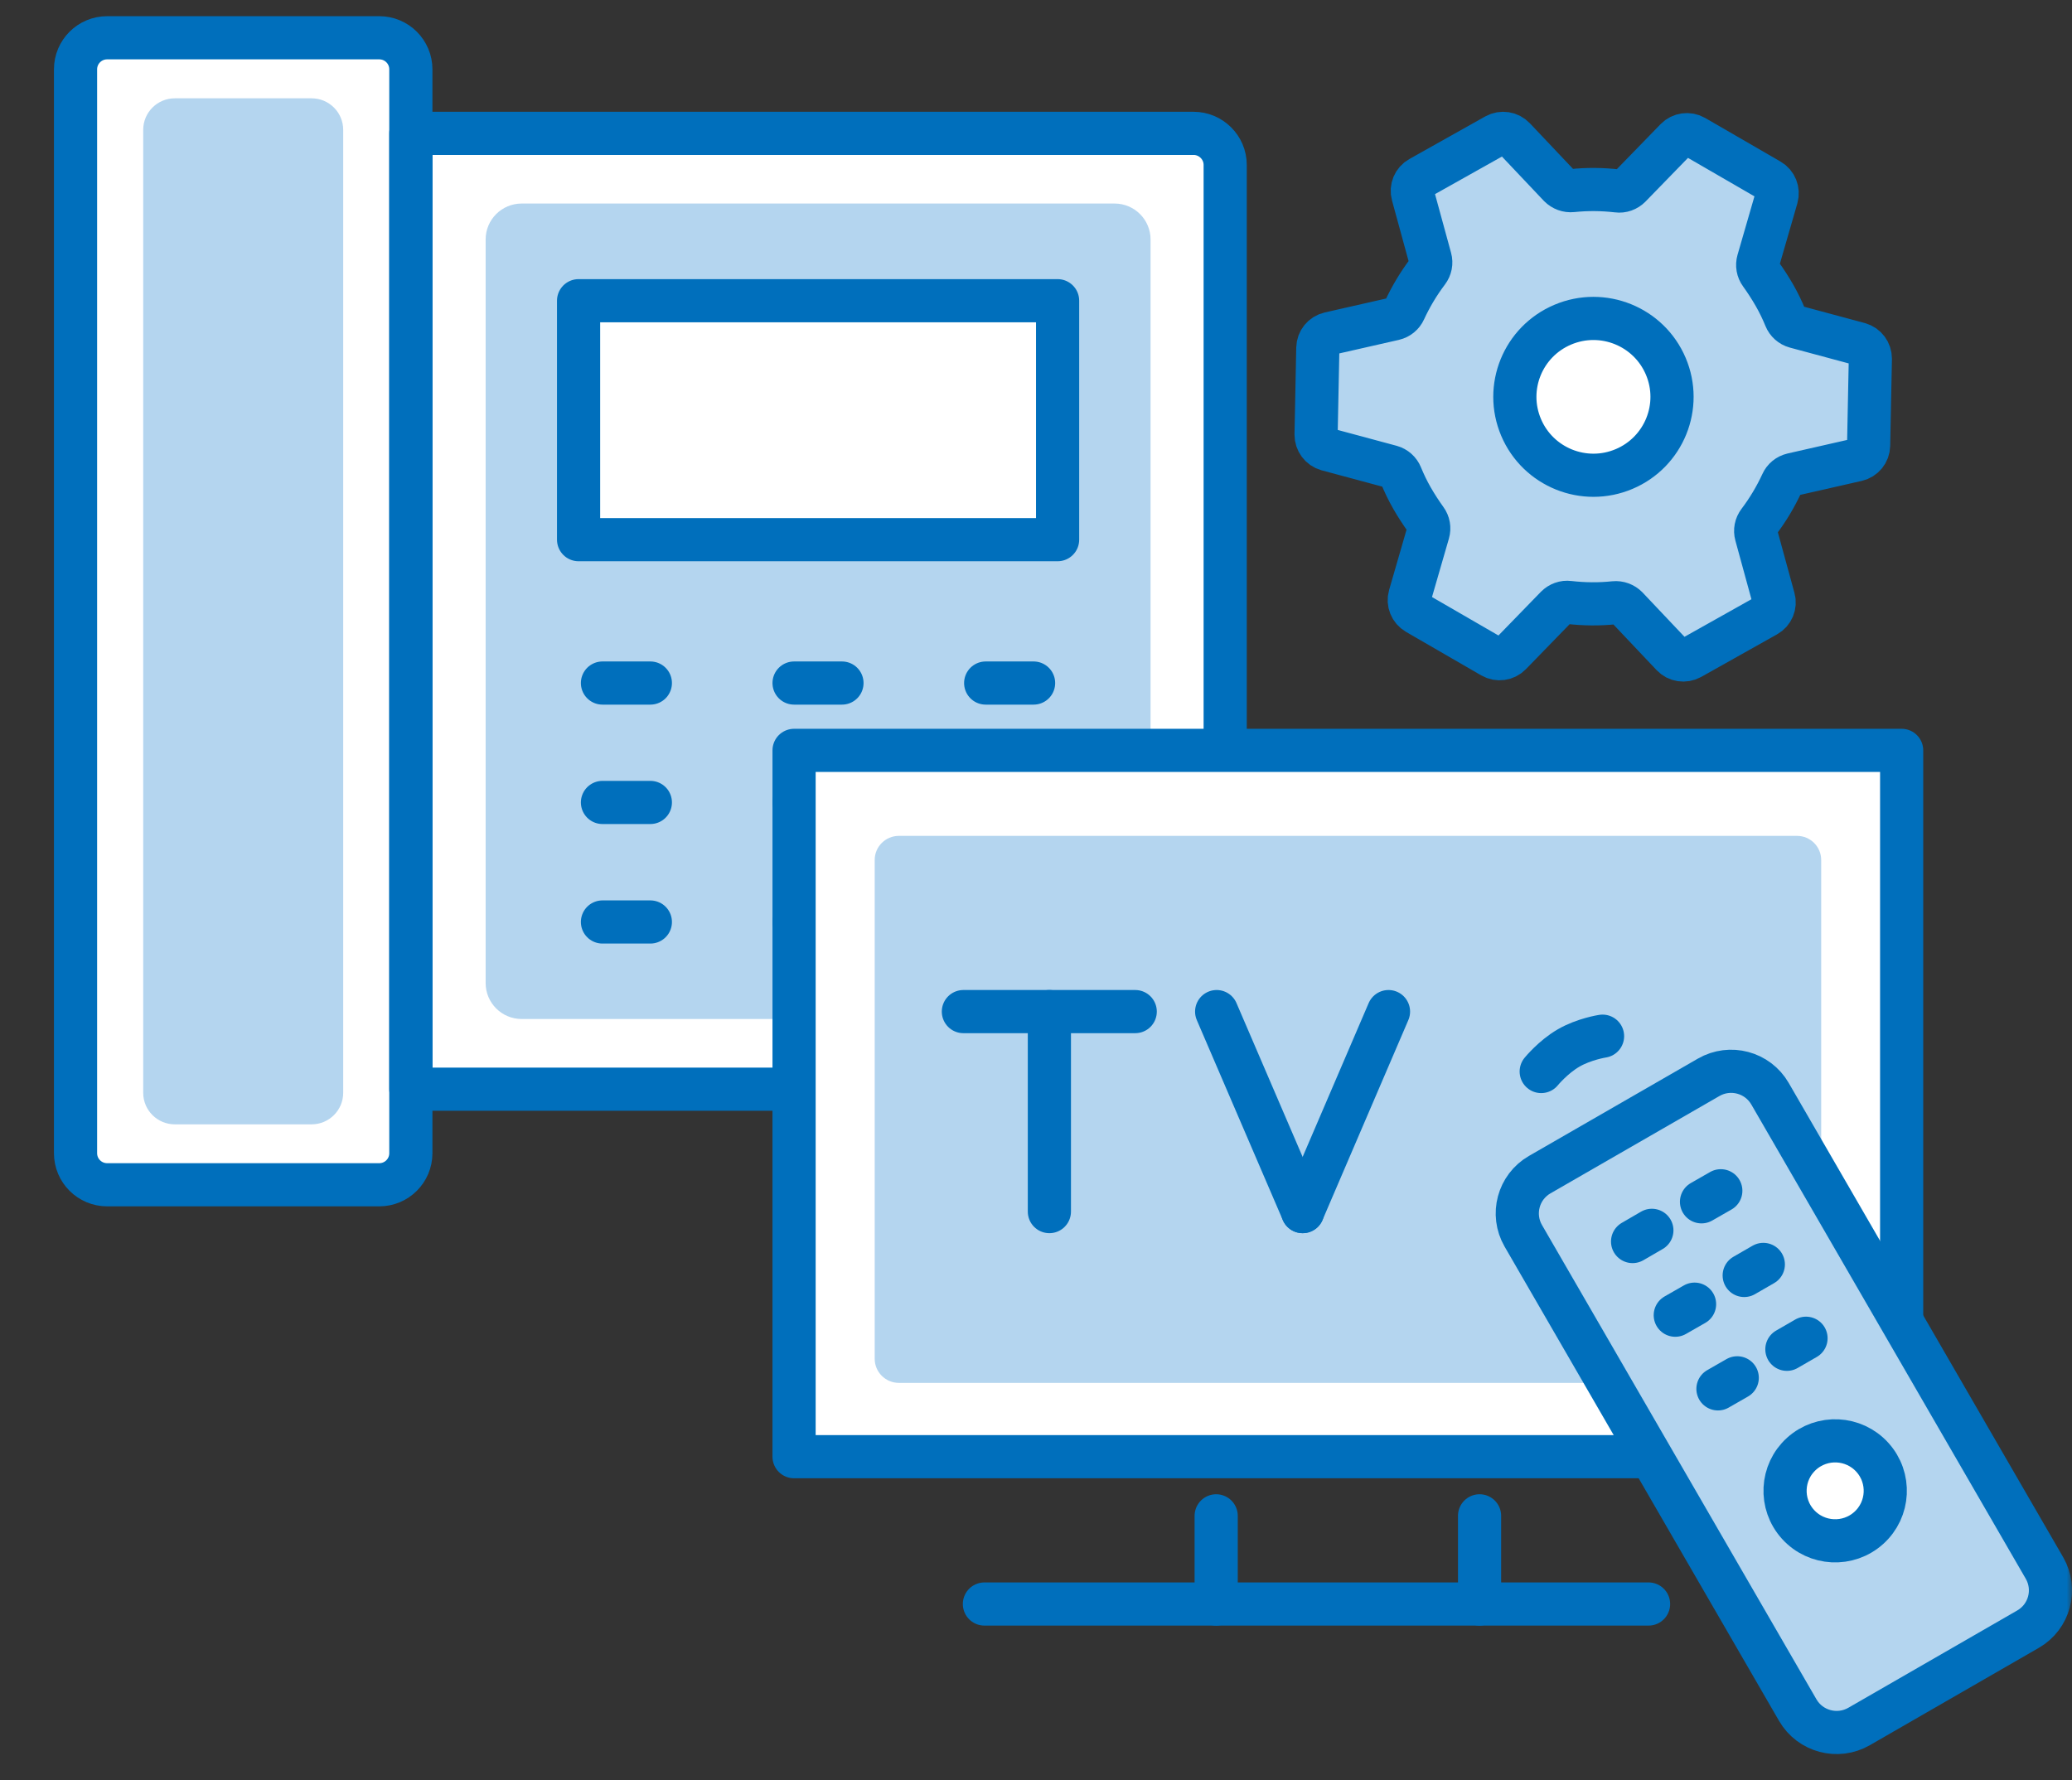 <svg width="192" height="165" viewBox="0 0 192 165" fill="none" xmlns="http://www.w3.org/2000/svg">
<rect x="0" y="0" width="192" height="165" fill="#333333" stroke="none"/>
<mask id="mask0_567_21697" style="mask-type:alpha" maskUnits="userSpaceOnUse" x="0" y="0" width="192" height="165">
<path d="M192 0H0V165H192V0Z" fill="#D9D9D9"/>
</mask>
<g mask="url(#mask0_567_21697)">
<path d="M35.142 3.5H9.93C8.312 3.5 7 4.809 7 6.424V106.879C7 108.493 8.312 109.802 9.93 109.802H35.142C36.76 109.802 38.071 108.493 38.071 106.879V6.424C38.071 4.809 36.76 3.5 35.142 3.5Z" fill="white"/>
<path d="M28.872 9.111H16.2C14.582 9.111 13.27 10.42 13.27 12.035V101.278C13.27 102.893 14.582 104.202 16.2 104.202H28.872C30.49 104.202 31.802 102.893 31.802 101.278V12.035C31.802 10.42 30.49 9.111 28.872 9.111Z" fill="#B4D5EF"/>
<path d="M38.071 12.359H110.601C112.212 12.359 113.531 13.675 113.531 15.283V98.021C113.531 99.629 112.212 100.945 110.601 100.945H38.071V12.359Z" fill="white"/>
<path d="M103.276 18.863H48.341C46.496 18.863 45.001 20.355 45.001 22.196V91.106C45.001 92.946 46.496 94.439 48.341 94.439H103.276C105.121 94.439 106.616 92.946 106.616 91.106V22.196C106.616 20.355 105.121 18.863 103.276 18.863Z" fill="#B4D5EF"/>
<path d="M35.142 3.5H9.93C8.312 3.5 7 4.809 7 6.424V106.879C7 108.493 8.312 109.802 9.93 109.802H35.142C36.76 109.802 38.071 108.493 38.071 106.879V6.424C38.071 4.809 36.76 3.5 35.142 3.5Z" stroke="#006FBC" stroke-width="4" stroke-linecap="round" stroke-linejoin="round"/>
<path d="M38.071 12.359H110.601C112.212 12.359 113.531 13.675 113.531 15.283V98.021C113.531 99.629 112.212 100.945 110.601 100.945H38.071V12.359Z" stroke="#006FBC" stroke-width="4" stroke-linecap="round" stroke-linejoin="round"/>
<path d="M98.002 27.869H53.614V50.015H98.002V27.869Z" fill="white"/>
<path d="M98.002 27.869H53.614V50.015H98.002V27.869Z" stroke="#006FBC" stroke-width="4" stroke-linecap="round" stroke-linejoin="round"/>
<path d="M55.827 63.303H60.265" stroke="#006FBC" stroke-width="4" stroke-linecap="round" stroke-linejoin="round"/>
<path d="M73.582 63.303H78.02" stroke="#006FBC" stroke-width="4" stroke-linecap="round" stroke-linejoin="round"/>
<path d="M91.337 63.303H95.776" stroke="#006FBC" stroke-width="4" stroke-linecap="round" stroke-linejoin="round"/>
<path d="M55.827 74.369H60.265" stroke="#006FBC" stroke-width="4" stroke-linecap="round" stroke-linejoin="round"/>
<path d="M73.582 74.369H78.02" stroke="#006FBC" stroke-width="4" stroke-linecap="round" stroke-linejoin="round"/>
<path d="M91.337 74.369H95.776" stroke="#006FBC" stroke-width="4" stroke-linecap="round" stroke-linejoin="round"/>
<path d="M55.827 85.447H60.265" stroke="#006FBC" stroke-width="4" stroke-linecap="round" stroke-linejoin="round"/>
<path d="M73.582 85.447H78.02" stroke="#006FBC" stroke-width="4" stroke-linecap="round" stroke-linejoin="round"/>
<path d="M91.337 85.447H95.776" stroke="#006FBC" stroke-width="4" stroke-linecap="round" stroke-linejoin="round"/>
<path d="M176.215 70.611H73.582V135.004H176.215V70.611Z" fill="white"/>
<path d="M166.518 77.467H83.294C82.056 77.467 81.053 78.468 81.053 79.703V125.926C81.053 127.161 82.056 128.162 83.294 128.162H166.518C167.755 128.162 168.759 127.161 168.759 125.926V79.703C168.759 78.468 167.755 77.467 166.518 77.467Z" fill="#B4D5EF"/>
<path d="M97.24 112.288V93.752" stroke="#006FBC" stroke-width="4" stroke-linecap="round" stroke-linejoin="round"/>
<path d="M89.271 93.752H105.195" stroke="#006FBC" stroke-width="4" stroke-linecap="round" stroke-linejoin="round"/>
<path d="M112.74 93.752L120.709 112.288" stroke="#006FBC" stroke-width="4" stroke-linecap="round" stroke-linejoin="round"/>
<path d="M128.664 93.752L120.709 112.288" stroke="#006FBC" stroke-width="4" stroke-linecap="round" stroke-linejoin="round"/>
<path d="M152.996 135.003H73.582V69.543H176.215V122.46" stroke="#006FBC" stroke-width="4" stroke-linecap="round" stroke-linejoin="round"/>
<path d="M142.815 99.306C142.815 99.306 143.914 97.961 145.349 97.128C146.785 96.294 148.499 96.031 148.499 96.031" stroke="#006FBC" stroke-width="4" stroke-linecap="round" stroke-linejoin="round"/>
<path d="M137.102 140.484V148.656" stroke="#006FBC" stroke-width="4" stroke-linecap="round" stroke-linejoin="round"/>
<path d="M112.696 140.484V148.656" stroke="#006FBC" stroke-width="4" stroke-linecap="round" stroke-linejoin="round"/>
<path d="M91.22 148.656H152.762" stroke="#006FBC" stroke-width="4" stroke-linecap="round" stroke-linejoin="round"/>
<path d="M158.333 99.842L142.678 108.862C140.688 110.008 140.006 112.547 141.155 114.533L166.586 158.487C167.735 160.473 170.28 161.153 172.27 160.007L187.925 150.987C189.915 149.841 190.597 147.302 189.448 145.316L164.016 101.362C162.868 99.376 160.323 98.696 158.333 99.842Z" fill="#B4D5EF"/>
<path d="M158.333 99.842L142.678 108.862C140.688 110.008 140.006 112.547 141.155 114.533L166.586 158.487C167.735 160.473 170.28 161.153 172.27 160.007L187.925 150.987C189.915 149.841 190.597 147.302 189.448 145.316L164.016 101.362C162.868 99.376 160.323 98.696 158.333 99.842Z" stroke="#006FBC" stroke-width="4" stroke-linecap="round" stroke-linejoin="round"/>
<path d="M173.169 141.604C175.071 139.888 175.219 136.958 173.499 135.059C171.779 133.161 168.842 133.014 166.94 134.73C165.037 136.446 164.89 139.377 166.61 141.275C168.33 143.173 171.266 143.321 173.169 141.604Z" fill="white"/>
<path d="M173.169 141.604C175.071 139.888 175.219 136.958 173.499 135.059C171.779 133.161 168.842 133.014 166.94 134.73C165.037 136.446 164.89 139.377 166.61 141.275C168.33 143.173 171.266 143.321 173.169 141.604Z" stroke="#006FBC" stroke-width="4" stroke-linecap="round" stroke-linejoin="round"/>
<path d="M151.282 115.063L153.069 114.025" stroke="#006FBC" stroke-width="4" stroke-linecap="round" stroke-linejoin="round"/>
<path d="M157.669 111.381L159.457 110.357" stroke="#006FBC" stroke-width="4" stroke-linecap="round" stroke-linejoin="round"/>
<path d="M155.238 121.89L157.025 120.867" stroke="#006FBC" stroke-width="4" stroke-linecap="round" stroke-linejoin="round"/>
<path d="M161.625 118.207L163.397 117.184" stroke="#006FBC" stroke-width="4" stroke-linecap="round" stroke-linejoin="round"/>
<path d="M159.193 128.717L160.98 127.693" stroke="#006FBC" stroke-width="4" stroke-linecap="round" stroke-linejoin="round"/>
<path d="M165.58 125.049L167.353 124.025" stroke="#006FBC" stroke-width="4" stroke-linecap="round" stroke-linejoin="round"/>
<path d="M164.423 27.357C164.027 26.67 163.602 26.012 163.148 25.384C162.885 25.033 162.811 24.58 162.929 24.17L164.628 18.294C164.804 17.68 164.54 17.022 163.983 16.701L157.01 12.666C156.454 12.344 155.75 12.447 155.311 12.9L151.048 17.285C150.74 17.592 150.315 17.753 149.876 17.695C148.484 17.534 147.078 17.519 145.686 17.665C145.247 17.709 144.822 17.548 144.514 17.241L140.31 12.798C139.87 12.33 139.167 12.227 138.61 12.534L131.579 16.481C131.022 16.788 130.744 17.446 130.92 18.06L132.531 23.951C132.648 24.375 132.56 24.814 132.297 25.164C131.447 26.29 130.729 27.489 130.143 28.761C129.967 29.155 129.616 29.448 129.176 29.55L123.199 30.909C122.569 31.055 122.13 31.596 122.115 32.24L121.954 40.279C121.954 40.923 122.364 41.478 122.98 41.654L128.898 43.247C129.323 43.364 129.66 43.671 129.821 44.066C130.114 44.782 130.451 45.483 130.846 46.171C131.242 46.858 131.667 47.515 132.121 48.144C132.384 48.495 132.458 48.948 132.341 49.357L130.641 55.234C130.465 55.848 130.729 56.505 131.286 56.827L138.259 60.862C138.816 61.183 139.519 61.081 139.958 60.628L144.221 56.242C144.529 55.935 144.954 55.775 145.393 55.833C146.785 55.994 148.191 56.008 149.583 55.862C150.022 55.819 150.447 55.979 150.755 56.286L154.959 60.73C155.399 61.198 156.102 61.3 156.659 60.993L163.69 57.046C164.247 56.739 164.525 56.082 164.35 55.468L162.738 49.577C162.621 49.153 162.709 48.714 162.973 48.363C163.822 47.238 164.54 46.039 165.126 44.767C165.302 44.373 165.653 44.08 166.093 43.978L172.07 42.618C172.7 42.472 173.139 41.931 173.154 41.288L173.315 33.248C173.315 32.605 172.905 32.05 172.29 31.874L166.371 30.281C165.946 30.164 165.609 29.857 165.448 29.462C165.155 28.746 164.818 28.044 164.423 27.357Z" fill="#B4D5EF"/>
<path d="M164.423 27.357C164.027 26.67 163.602 26.012 163.148 25.384C162.885 25.033 162.811 24.58 162.929 24.17L164.628 18.294C164.804 17.68 164.54 17.022 163.983 16.701L157.01 12.666C156.454 12.344 155.75 12.447 155.311 12.9L151.048 17.285C150.74 17.592 150.315 17.753 149.876 17.695C148.484 17.534 147.078 17.519 145.686 17.665C145.247 17.709 144.822 17.548 144.514 17.241L140.31 12.798C139.87 12.33 139.167 12.227 138.61 12.534L131.579 16.481C131.022 16.788 130.744 17.446 130.92 18.06L132.531 23.951C132.648 24.375 132.56 24.814 132.297 25.164C131.447 26.29 130.729 27.489 130.143 28.761C129.967 29.155 129.616 29.448 129.176 29.55L123.199 30.909C122.569 31.055 122.13 31.596 122.115 32.24L121.954 40.279C121.954 40.923 122.364 41.478 122.98 41.654L128.898 43.247C129.323 43.364 129.66 43.671 129.821 44.066C130.114 44.782 130.451 45.483 130.846 46.171C131.242 46.858 131.667 47.515 132.121 48.144C132.384 48.495 132.458 48.948 132.341 49.357L130.641 55.234C130.465 55.848 130.729 56.505 131.286 56.827L138.259 60.862C138.816 61.183 139.519 61.081 139.958 60.628L144.221 56.242C144.529 55.935 144.954 55.775 145.393 55.833C146.785 55.994 148.191 56.008 149.583 55.862C150.022 55.819 150.447 55.979 150.755 56.286L154.959 60.73C155.399 61.198 156.102 61.3 156.659 60.993L163.69 57.046C164.247 56.739 164.525 56.082 164.35 55.468L162.738 49.577C162.621 49.153 162.709 48.714 162.973 48.363C163.822 47.238 164.54 46.039 165.126 44.767C165.302 44.373 165.653 44.08 166.093 43.978L172.07 42.618C172.7 42.472 173.139 41.931 173.154 41.288L173.315 33.248C173.315 32.605 172.905 32.05 172.29 31.874L166.371 30.281C165.946 30.164 165.609 29.857 165.448 29.462C165.155 28.746 164.818 28.044 164.423 27.357Z" stroke="#006FBC" stroke-width="4" stroke-linecap="round" stroke-linejoin="round"/>
<path d="M150.495 43.468C154.198 41.903 155.927 37.639 154.359 33.945C152.79 30.25 148.517 28.524 144.815 30.089C141.112 31.654 139.382 35.918 140.951 39.613C142.52 43.307 146.793 45.034 150.495 43.468Z" fill="white"/>
<path d="M150.495 43.468C154.198 41.903 155.927 37.639 154.359 33.945C152.79 30.25 148.517 28.524 144.815 30.089C141.112 31.654 139.382 35.918 140.951 39.613C142.52 43.307 146.793 45.034 150.495 43.468Z" stroke="#006FBC" stroke-width="4" stroke-linecap="round" stroke-linejoin="round"/>
</g>
</svg>

